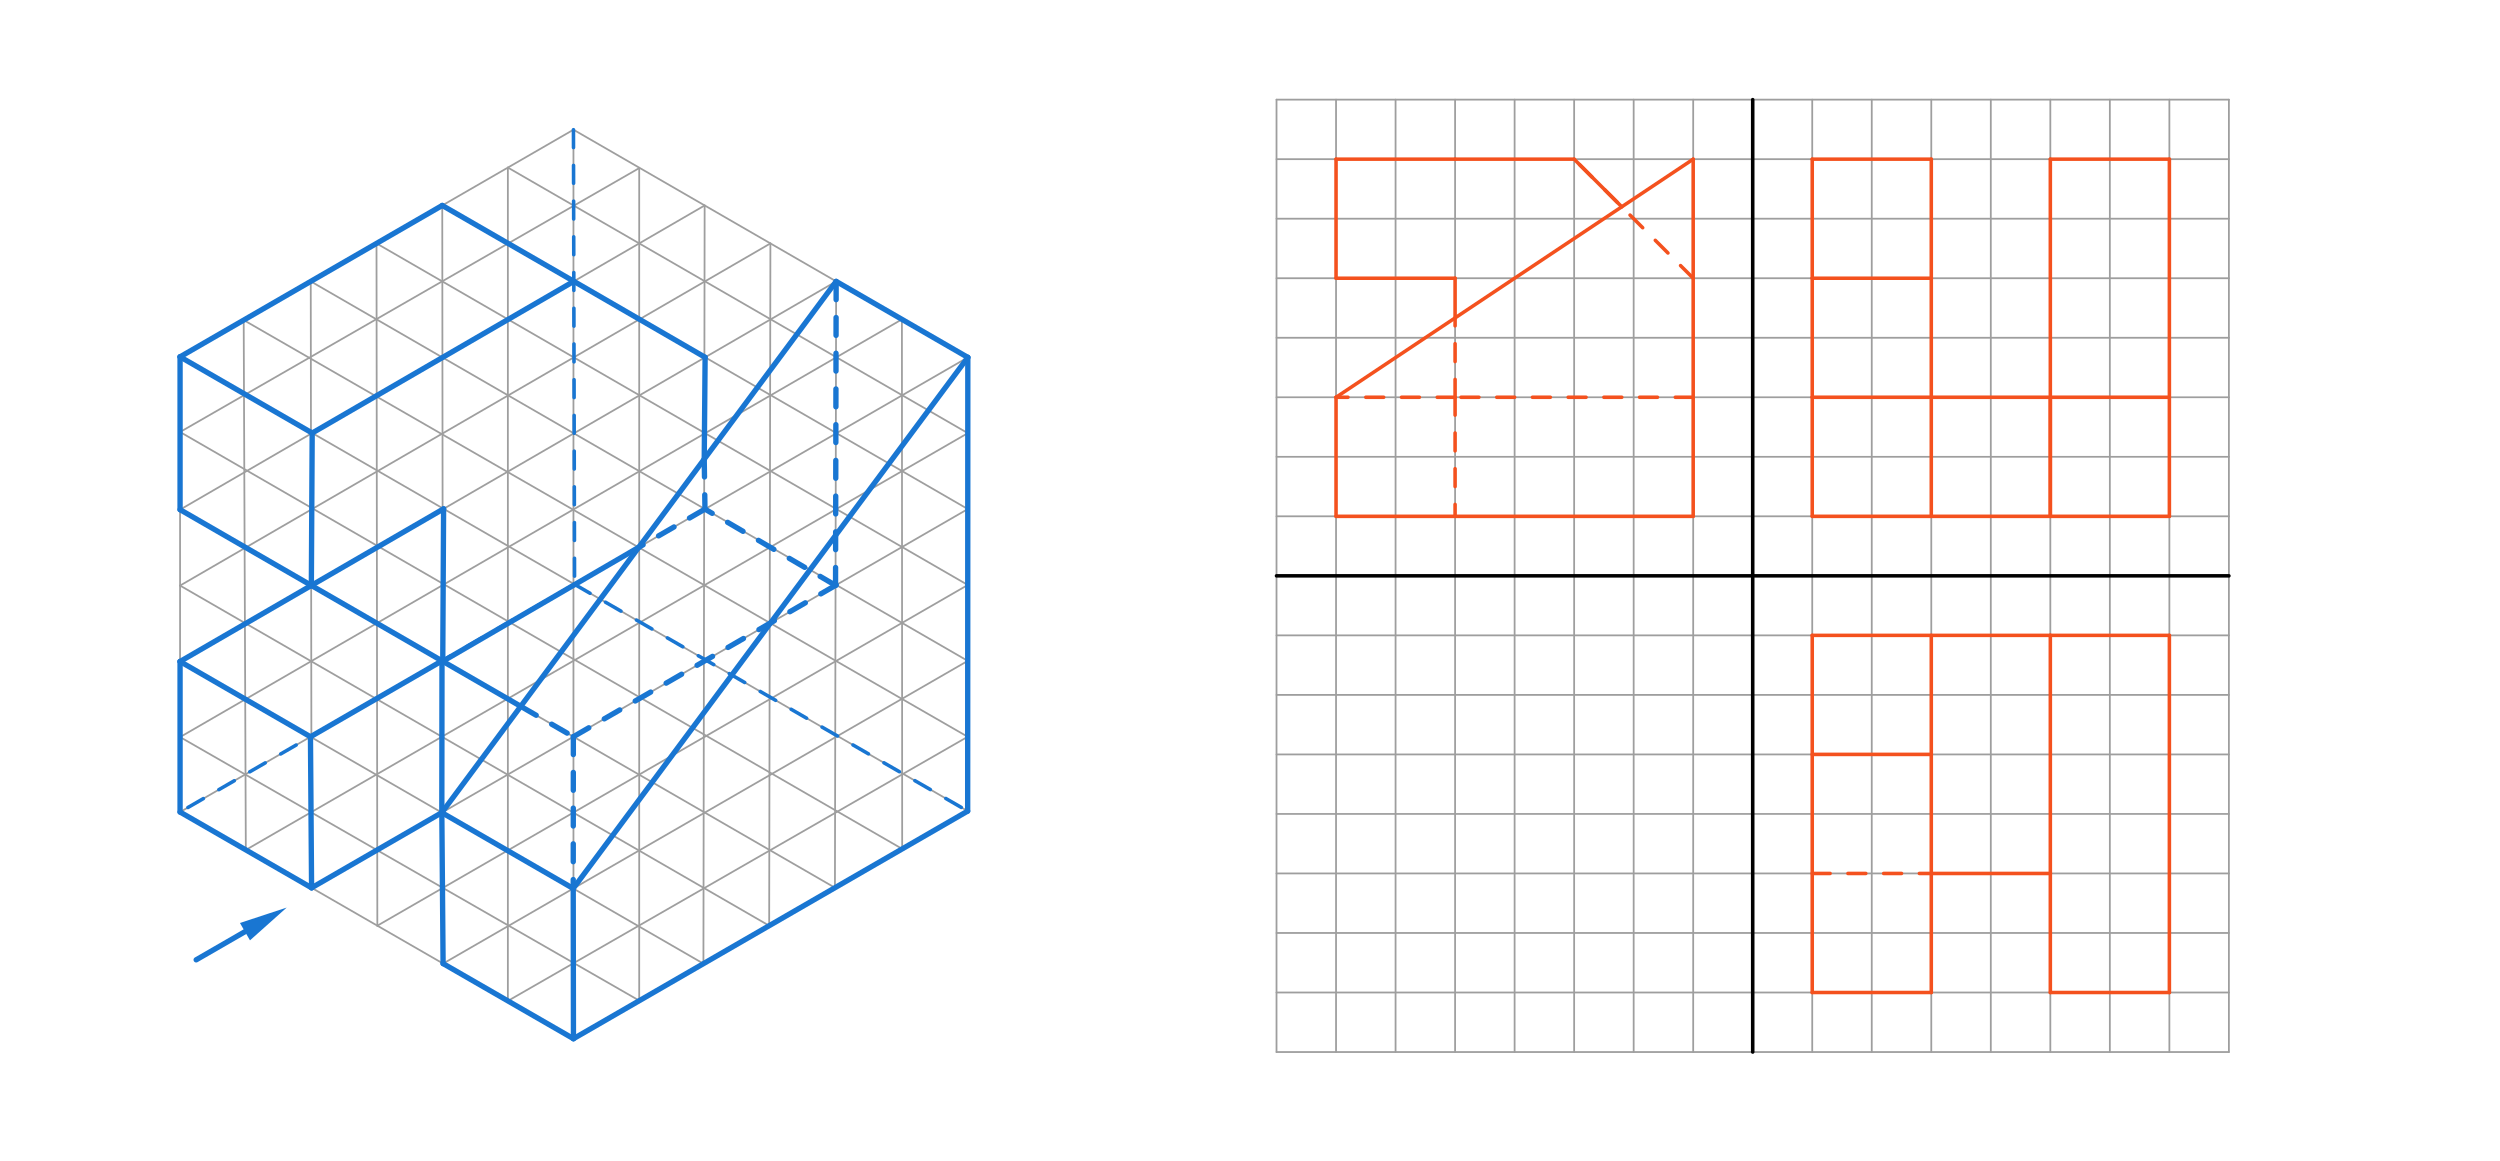 <svg xmlns="http://www.w3.org/2000/svg" class="svg--816" height="100%" preserveAspectRatio="xMidYMid meet" viewBox="0 0 1400 650" width="100%"><defs><marker id="marker-arrow" markerHeight="16" markerUnits="userSpaceOnUse" markerWidth="24" orient="auto-start-reverse" refX="24" refY="4" viewBox="0 0 24 8"><path d="M 0 0 L 24 4 L 0 8 z" stroke="inherit"></path></marker></defs><g class="aux-layer--949"></g><g class="main-layer--75a"><g class="element--733"><line stroke="#1976D2" stroke-dasharray="none" stroke-linecap="round" stroke-width="3" x1="109.867" x2="137.175" y1="537.5" y2="521.733"></line><path d="M160.558,508.233 l27,5.625 l0,-11.25 z" fill="#1976D2" stroke="#1976D2" stroke-width="0" transform="rotate(150, 160.558, 508.233)"></path></g><g class="element--733"><line stroke="#9E9E9E" stroke-dasharray="none" stroke-linecap="round" stroke-width="1" x1="100.837" x2="100.837" y1="199.825" y2="454.738"></line></g><g class="element--733"><line stroke="#9E9E9E" stroke-dasharray="none" stroke-linecap="round" stroke-width="1" x1="136.468" x2="137.66" y1="179.254" y2="475.998"></line></g><g class="element--733"><line stroke="#9E9E9E" stroke-dasharray="none" stroke-linecap="round" stroke-width="1" x1="174.019" x2="174.483" y1="157.574" y2="497.258"></line></g><g class="element--733"><line stroke="#9E9E9E" stroke-dasharray="none" stroke-linecap="round" stroke-width="1" x1="210.842" x2="211.307" y1="136.314" y2="518.518"></line></g><g class="element--733"><line stroke="#9E9E9E" stroke-dasharray="none" stroke-linecap="round" stroke-width="1" x1="247.665" x2="248.13" y1="115.054" y2="539.777"></line></g><g class="element--733"><line stroke="#9E9E9E" stroke-dasharray="none" stroke-linecap="round" stroke-width="1" x1="284.405" x2="284.405" y1="93.842" y2="560.713"></line></g><g class="element--733"><line stroke="#9E9E9E" stroke-dasharray="none" stroke-linecap="round" stroke-width="1" x1="321.133" x2="321.133" y1="72.637" y2="581.668"></line></g><g class="element--733"><line stroke="#9E9E9E" stroke-dasharray="none" stroke-linecap="round" stroke-width="1" x1="357.956" x2="357.956" y1="94.135" y2="560.336"></line></g><g class="element--733"><line stroke="#9E9E9E" stroke-dasharray="none" stroke-linecap="round" stroke-width="1" x1="394.602" x2="393.913" y1="115.054" y2="539.648"></line></g><g class="element--733"><line stroke="#9E9E9E" stroke-dasharray="none" stroke-linecap="round" stroke-width="1" x1="431.425" x2="430.737" y1="136.314" y2="518.388"></line></g><g class="element--733"><line stroke="#9E9E9E" stroke-dasharray="none" stroke-linecap="round" stroke-width="1" x1="468.248" x2="467.56" y1="157.574" y2="497.129"></line></g><g class="element--733"><line stroke="#9E9E9E" stroke-dasharray="none" stroke-linecap="round" stroke-width="1" x1="505.071" x2="505.218" y1="178.834" y2="475.386"></line></g><g class="element--733"><line stroke="#9E9E9E" stroke-dasharray="none" stroke-linecap="round" stroke-width="1" x1="541.978" x2="541.894" y1="200.142" y2="454.212"></line></g><g class="element--733"><line stroke="#9E9E9E" stroke-dasharray="none" stroke-linecap="round" stroke-width="1" x1="541.894" x2="321.133" y1="454.212" y2="581.668"></line></g><g class="element--733"><line stroke="#9E9E9E" stroke-dasharray="none" stroke-linecap="round" stroke-width="1" x1="321.133" x2="100.837" y1="581.668" y2="454.738"></line></g><g class="element--733"><line stroke="#9E9E9E" stroke-dasharray="none" stroke-linecap="round" stroke-width="1" x1="100.837" x2="321.133" y1="199.825" y2="72.637"></line></g><g class="element--733"><line stroke="#9E9E9E" stroke-dasharray="none" stroke-linecap="round" stroke-width="1" x1="321.133" x2="541.978" y1="72.637" y2="200.142"></line></g><g class="element--733"><line stroke="#9E9E9E" stroke-dasharray="none" stroke-linecap="round" stroke-width="1" x1="284.405" x2="541.978" y1="93.842" y2="242.565"></line></g><g class="element--733"><line stroke="#9E9E9E" stroke-dasharray="none" stroke-linecap="round" stroke-width="1" x1="247.665" x2="541.978" y1="115.054" y2="285.085"></line></g><g class="element--733"><line stroke="#9E9E9E" stroke-dasharray="none" stroke-linecap="round" stroke-width="1" x1="210.842" x2="541.978" y1="136.314" y2="327.604"></line></g><g class="element--733"><line stroke="#9E9E9E" stroke-dasharray="none" stroke-linecap="round" stroke-width="1" x1="174.019" x2="541.978" y1="157.574" y2="370.124"></line></g><g class="element--733"><line stroke="#9E9E9E" stroke-dasharray="none" stroke-linecap="round" stroke-width="1" x1="136.468" x2="541.894" y1="179.254" y2="412.583"></line></g><g class="element--733"><line stroke="#9E9E9E" stroke-dasharray="none" stroke-linecap="round" stroke-width="1" x1="100.837" x2="541.894" y1="199.825" y2="454.212"></line></g><g class="element--733"><line stroke="#9E9E9E" stroke-dasharray="none" stroke-linecap="round" stroke-width="1" x1="100.837" x2="505.218" y1="241.917" y2="475.386"></line></g><g class="element--733"><line stroke="#9E9E9E" stroke-dasharray="none" stroke-linecap="round" stroke-width="1" x1="100.837" x2="467.56" y1="285.401" y2="497.129"></line></g><g class="element--733"><line stroke="#9E9E9E" stroke-dasharray="none" stroke-linecap="round" stroke-width="1" x1="100.837" x2="430.737" y1="327.921" y2="518.388"></line></g><g class="element--733"><line stroke="#9E9E9E" stroke-dasharray="none" stroke-linecap="round" stroke-width="1" x1="100.837" x2="393.913" y1="370.441" y2="539.648"></line></g><g class="element--733"><line stroke="#9E9E9E" stroke-dasharray="none" stroke-linecap="round" stroke-width="1" x1="100.837" x2="357.956" y1="412.76" y2="560.336"></line></g><g class="element--733"><line stroke="#9E9E9E" stroke-dasharray="none" stroke-linecap="round" stroke-width="1" x1="100.837" x2="357.956" y1="241.917" y2="94.135"></line></g><g class="element--733"><line stroke="#9E9E9E" stroke-dasharray="none" stroke-linecap="round" stroke-width="1" x1="100.837" x2="394.602" y1="285.401" y2="115.054"></line></g><g class="element--733"><line stroke="#9E9E9E" stroke-dasharray="none" stroke-linecap="round" stroke-width="1" x1="100.837" x2="431.425" y1="327.921" y2="136.314"></line></g><g class="element--733"><line stroke="#9E9E9E" stroke-dasharray="none" stroke-linecap="round" stroke-width="1" x1="100.837" x2="468.248" y1="370.441" y2="157.574"></line></g><g class="element--733"><line stroke="#9E9E9E" stroke-dasharray="none" stroke-linecap="round" stroke-width="1" x1="100.837" x2="505.071" y1="412.76" y2="178.834"></line></g><g class="element--733"><line stroke="#9E9E9E" stroke-dasharray="none" stroke-linecap="round" stroke-width="1" x1="100.837" x2="541.978" y1="454.738" y2="200.142"></line></g><g class="element--733"><line stroke="#9E9E9E" stroke-dasharray="none" stroke-linecap="round" stroke-width="1" x1="137.66" x2="541.964" y1="475.955" y2="242.557"></line></g><g class="element--733"><line stroke="#9E9E9E" stroke-dasharray="none" stroke-linecap="round" stroke-width="1" x1="174.483" x2="541.95" y1="497.171" y2="285.069"></line></g><g class="element--733"><line stroke="#9E9E9E" stroke-dasharray="none" stroke-linecap="round" stroke-width="1" x1="211.306" x2="541.936" y1="518.388" y2="327.58"></line></g><g class="element--733"><line stroke="#9E9E9E" stroke-dasharray="none" stroke-linecap="round" stroke-width="1" x1="248.129" x2="541.922" y1="539.605" y2="370.092"></line></g><g class="element--733"><line stroke="#9E9E9E" stroke-dasharray="none" stroke-linecap="round" stroke-width="1" x1="284.405" x2="541.894" y1="560.506" y2="412.583"></line></g><g class="element--733"><line stroke="#1976D2" stroke-dasharray="10" stroke-linecap="round" stroke-width="2" x1="321.133" x2="321.752" y1="72.637" y2="327.241"></line></g><g class="element--733"><line stroke="#1976D2" stroke-dasharray="10" stroke-linecap="round" stroke-width="2" x1="321.752" x2="100.837" y1="327.241" y2="454.738"></line></g><g class="element--733"><line stroke="#1976D2" stroke-dasharray="10" stroke-linecap="round" stroke-width="2" x1="321.752" x2="541.894" y1="327.241" y2="454.212"></line></g><g class="element--733"><line stroke="#9E9E9E" stroke-dasharray="none" stroke-linecap="round" stroke-width="1" x1="714.851" x2="1248.183" y1="589.139" y2="589.139"></line></g><g class="element--733"><line stroke="#9E9E9E" stroke-dasharray="none" stroke-linecap="round" stroke-width="1" x1="714.851" x2="1248.183" y1="555.806" y2="555.806"></line></g><g class="element--733"><line stroke="#9E9E9E" stroke-dasharray="none" stroke-linecap="round" stroke-width="1" x1="714.851" x2="1248.183" y1="522.472" y2="522.472"></line></g><g class="element--733"><line stroke="#9E9E9E" stroke-dasharray="none" stroke-linecap="round" stroke-width="1" x1="714.851" x2="1248.183" y1="489.139" y2="489.139"></line></g><g class="element--733"><line stroke="#9E9E9E" stroke-dasharray="none" stroke-linecap="round" stroke-width="1" x1="714.851" x2="1248.183" y1="455.806" y2="455.806"></line></g><g class="element--733"><line stroke="#9E9E9E" stroke-dasharray="none" stroke-linecap="round" stroke-width="1" x1="714.851" x2="1248.183" y1="422.472" y2="422.472"></line></g><g class="element--733"><line stroke="#9E9E9E" stroke-dasharray="none" stroke-linecap="round" stroke-width="1" x1="714.851" x2="1248.183" y1="389.139" y2="389.139"></line></g><g class="element--733"><line stroke="#9E9E9E" stroke-dasharray="none" stroke-linecap="round" stroke-width="1" x1="714.851" x2="1248.183" y1="355.806" y2="355.806"></line></g><g class="element--733"><line stroke="#9E9E9E" stroke-dasharray="none" stroke-linecap="round" stroke-width="1" x1="714.851" x2="1248.183" y1="322.472" y2="322.472"></line></g><g class="element--733"><line stroke="#9E9E9E" stroke-dasharray="none" stroke-linecap="round" stroke-width="1" x1="714.851" x2="1248.183" y1="289.139" y2="289.139"></line></g><g class="element--733"><line stroke="#9E9E9E" stroke-dasharray="none" stroke-linecap="round" stroke-width="1" x1="714.851" x2="1248.183" y1="255.806" y2="255.806"></line></g><g class="element--733"><line stroke="#9E9E9E" stroke-dasharray="none" stroke-linecap="round" stroke-width="1" x1="714.851" x2="1248.183" y1="222.472" y2="222.472"></line></g><g class="element--733"><line stroke="#9E9E9E" stroke-dasharray="none" stroke-linecap="round" stroke-width="1" x1="714.851" x2="1248.183" y1="189.139" y2="189.139"></line></g><g class="element--733"><line stroke="#9E9E9E" stroke-dasharray="none" stroke-linecap="round" stroke-width="1" x1="714.851" x2="1248.183" y1="155.806" y2="155.806"></line></g><g class="element--733"><line stroke="#9E9E9E" stroke-dasharray="none" stroke-linecap="round" stroke-width="1" x1="714.851" x2="1248.183" y1="122.472" y2="122.472"></line></g><g class="element--733"><line stroke="#9E9E9E" stroke-dasharray="none" stroke-linecap="round" stroke-width="1" x1="714.851" x2="1248.183" y1="89.139" y2="89.139"></line></g><g class="element--733"><line stroke="#9E9E9E" stroke-dasharray="none" stroke-linecap="round" stroke-width="1" x1="714.851" x2="1248.183" y1="55.806" y2="55.806"></line></g><g class="element--733"><line stroke="#9E9E9E" stroke-dasharray="none" stroke-linecap="round" stroke-width="1" x1="748.184" x2="748.184" y1="55.806" y2="589.139"></line></g><g class="element--733"><line stroke="#9E9E9E" stroke-dasharray="none" stroke-linecap="round" stroke-width="1" x1="714.851" x2="714.851" y1="55.806" y2="589.139"></line></g><g class="element--733"><line stroke="#9E9E9E" stroke-dasharray="none" stroke-linecap="round" stroke-width="1" x1="781.518" x2="781.518" y1="55.806" y2="589.139"></line></g><g class="element--733"><line stroke="#9E9E9E" stroke-dasharray="none" stroke-linecap="round" stroke-width="1" x1="814.851" x2="814.851" y1="55.806" y2="589.139"></line></g><g class="element--733"><line stroke="#9E9E9E" stroke-dasharray="none" stroke-linecap="round" stroke-width="1" x1="848.184" x2="848.184" y1="55.806" y2="589.139"></line></g><g class="element--733"><line stroke="#9E9E9E" stroke-dasharray="none" stroke-linecap="round" stroke-width="1" x1="881.518" x2="881.518" y1="55.806" y2="589.139"></line></g><g class="element--733"><line stroke="#9E9E9E" stroke-dasharray="none" stroke-linecap="round" stroke-width="1" x1="914.851" x2="914.851" y1="55.806" y2="589.139"></line></g><g class="element--733"><line stroke="#9E9E9E" stroke-dasharray="none" stroke-linecap="round" stroke-width="1" x1="948.184" x2="948.184" y1="55.806" y2="589.139"></line></g><g class="element--733"><line stroke="#9E9E9E" stroke-dasharray="none" stroke-linecap="round" stroke-width="1" x1="981.517" x2="981.517" y1="55.806" y2="589.139"></line></g><g class="element--733"><line stroke="#9E9E9E" stroke-dasharray="none" stroke-linecap="round" stroke-width="1" x1="1014.85" x2="1014.85" y1="55.806" y2="589.139"></line></g><g class="element--733"><line stroke="#9E9E9E" stroke-dasharray="none" stroke-linecap="round" stroke-width="1" x1="1048.183" x2="1048.183" y1="55.806" y2="589.139"></line></g><g class="element--733"><line stroke="#9E9E9E" stroke-dasharray="none" stroke-linecap="round" stroke-width="1" x1="1081.517" x2="1081.517" y1="55.806" y2="589.139"></line></g><g class="element--733"><line stroke="#9E9E9E" stroke-dasharray="none" stroke-linecap="round" stroke-width="1" x1="1114.85" x2="1114.85" y1="55.806" y2="589.139"></line></g><g class="element--733"><line stroke="#9E9E9E" stroke-dasharray="none" stroke-linecap="round" stroke-width="1" x1="1148.183" x2="1148.183" y1="55.806" y2="589.139"></line></g><g class="element--733"><line stroke="#9E9E9E" stroke-dasharray="none" stroke-linecap="round" stroke-width="1" x1="1181.517" x2="1181.517" y1="55.806" y2="589.139"></line></g><g class="element--733"><line stroke="#9E9E9E" stroke-dasharray="none" stroke-linecap="round" stroke-width="1" x1="1214.85" x2="1214.85" y1="55.806" y2="589.139"></line></g><g class="element--733"><line stroke="#9E9E9E" stroke-dasharray="none" stroke-linecap="round" stroke-width="1" x1="1248.183" x2="1248.183" y1="55.806" y2="589.139"></line></g><g class="element--733"><line stroke="#000000" stroke-dasharray="none" stroke-linecap="round" stroke-width="2" x1="981.517" x2="981.517" y1="55.806" y2="589.139"></line></g><g class="element--733"><line stroke="#000000" stroke-dasharray="none" stroke-linecap="round" stroke-width="2" x1="714.851" x2="1248.183" y1="322.472" y2="322.472"></line></g><g class="element--733"><line stroke="#1976D2" stroke-dasharray="none" stroke-linecap="round" stroke-width="3" x1="100.837" x2="174.483" y1="454.738" y2="497.171"></line></g><g class="element--733"><line stroke="#1976D2" stroke-dasharray="none" stroke-linecap="round" stroke-width="3" x1="174.483" x2="173.855" y1="497.171" y2="412.597"></line></g><g class="element--733"><line stroke="#1976D2" stroke-dasharray="none" stroke-linecap="round" stroke-width="3" x1="173.855" x2="100.837" y1="412.597" y2="370.441"></line></g><g class="element--733"><line stroke="#1976D2" stroke-dasharray="none" stroke-linecap="round" stroke-width="3" x1="100.837" x2="100.837" y1="370.441" y2="454.738"></line></g><g class="element--733"><line stroke="#1976D2" stroke-dasharray="none" stroke-linecap="round" stroke-width="3" x1="173.855" x2="247.515" y1="412.597" y2="370.086"></line></g><g class="element--733"><line stroke="#1976D2" stroke-dasharray="none" stroke-linecap="round" stroke-width="3" x1="247.515" x2="247.422" y1="370.086" y2="455.071"></line></g><g class="element--733"><line stroke="#1976D2" stroke-dasharray="none" stroke-linecap="round" stroke-width="3" x1="247.422" x2="174.483" y1="455.071" y2="497.171"></line></g><g class="element--733"><line stroke="#1976D2" stroke-dasharray="none" stroke-linecap="round" stroke-width="3" x1="247.422" x2="321.007" y1="455.071" y2="497.556"></line></g><g class="element--733"><line stroke="#1976D2" stroke-dasharray="none" stroke-linecap="round" stroke-width="3" x1="321.007" x2="321.133" y1="497.556" y2="581.668"></line></g><g class="element--733"><line stroke="#1976D2" stroke-dasharray="none" stroke-linecap="round" stroke-width="3" x1="321.133" x2="248.129" y1="581.668" y2="539.605"></line></g><g class="element--733"><line stroke="#1976D2" stroke-dasharray="none" stroke-linecap="round" stroke-width="3" x1="248.129" x2="247.422" y1="539.605" y2="455.071"></line></g><g class="element--733"><line stroke="#1976D2" stroke-dasharray="none" stroke-linecap="round" stroke-width="3" x1="321.133" x2="541.894" y1="581.668" y2="454.212"></line></g><g class="element--733"><line stroke="#1976D2" stroke-dasharray="none" stroke-linecap="round" stroke-width="3" x1="541.894" x2="541.978" y1="454.212" y2="200.142"></line></g><g class="element--733"><line stroke="#1976D2" stroke-dasharray="none" stroke-linecap="round" stroke-width="3" x1="541.978" x2="321.007" y1="200.142" y2="497.556"></line></g><g class="element--733"><line stroke="#1976D2" stroke-dasharray="none" stroke-linecap="round" stroke-width="3" x1="247.422" x2="468.248" y1="455.071" y2="157.574"></line></g><g class="element--733"><line stroke="#1976D2" stroke-dasharray="none" stroke-linecap="round" stroke-width="3" x1="468.248" x2="541.978" y1="157.574" y2="200.142"></line></g><g class="element--733"><line stroke="#1976D2" stroke-dasharray="none" stroke-linecap="round" stroke-width="3" x1="247.515" x2="291.608" y1="370.086" y2="395.543"></line></g><g class="element--733"><line stroke="#1976D2" stroke-dasharray="10" stroke-linecap="round" stroke-width="3" x1="291.608" x2="321.077" y1="395.543" y2="412.557"></line></g><g class="element--733"><line stroke="#1976D2" stroke-dasharray="10" stroke-linecap="round" stroke-width="3" x1="321.077" x2="321.007" y1="412.557" y2="497.556"></line></g><g class="element--733"><line stroke="#1976D2" stroke-dasharray="10" stroke-linecap="round" stroke-width="3" x1="321.077" x2="468.313" y1="412.557" y2="327.572"></line></g><g class="element--733"><line stroke="#1976D2" stroke-dasharray="10" stroke-linecap="round" stroke-width="3" x1="467.903" x2="468.248" y1="327.809" y2="157.574"></line></g><g class="element--733"><line stroke="#1976D2" stroke-dasharray="10" stroke-linecap="round" stroke-width="3" x1="467.903" x2="394.779" y1="327.809" y2="285.095"></line></g><g class="element--733"><line stroke="#1976D2" stroke-dasharray="10" stroke-linecap="round" stroke-width="3" x1="394.779" x2="357.713" y1="285.095" y2="306.487"></line></g><g class="element--733"><line stroke="#1976D2" stroke-dasharray="none" stroke-linecap="round" stroke-width="3" x1="357.713" x2="247.944" y1="306.487" y2="370.334"></line></g><g class="element--733"><line stroke="#1976D2" stroke-dasharray="none" stroke-linecap="round" stroke-width="3" x1="247.944" x2="248.411" y1="370.334" y2="284.941"></line></g><g class="element--733"><line stroke="#1976D2" stroke-dasharray="none" stroke-linecap="round" stroke-width="3" x1="248.411" x2="174.355" y1="284.941" y2="327.847"></line></g><g class="element--733"><line stroke="#1976D2" stroke-dasharray="none" stroke-linecap="round" stroke-width="3" x1="174.355" x2="100.837" y1="327.847" y2="285.401"></line></g><g class="element--733"><line stroke="#1976D2" stroke-dasharray="none" stroke-linecap="round" stroke-width="3" x1="100.837" x2="100.837" y1="285.401" y2="199.825"></line></g><g class="element--733"><line stroke="#1976D2" stroke-dasharray="none" stroke-linecap="round" stroke-width="3" x1="100.837" x2="174.824" y1="199.825" y2="242.498"></line></g><g class="element--733"><line stroke="#1976D2" stroke-dasharray="none" stroke-linecap="round" stroke-width="3" x1="174.824" x2="174.355" y1="242.498" y2="327.847"></line></g><g class="element--733"><line stroke="#1976D2" stroke-dasharray="none" stroke-linecap="round" stroke-width="3" x1="100.837" x2="174.355" y1="370.441" y2="327.847"></line></g><g class="element--733"><line stroke="#1976D2" stroke-dasharray="none" stroke-linecap="round" stroke-width="3" x1="174.355" x2="247.944" y1="327.847" y2="370.334"></line></g><g class="element--733"><line stroke="#1976D2" stroke-dasharray="none" stroke-linecap="round" stroke-width="3" x1="174.824" x2="321.34" y1="242.498" y2="157.537"></line></g><g class="element--733"><line stroke="#1976D2" stroke-dasharray="none" stroke-linecap="round" stroke-width="3" x1="321.34" x2="247.665" y1="157.537" y2="115.054"></line></g><g class="element--733"><line stroke="#1976D2" stroke-dasharray="none" stroke-linecap="round" stroke-width="3" x1="247.665" x2="100.837" y1="115.054" y2="199.825"></line></g><g class="element--733"><line stroke="#1976D2" stroke-dasharray="none" stroke-linecap="round" stroke-width="3" x1="321.34" x2="394.861" y1="157.537" y2="200.092"></line></g><g class="element--733"><line stroke="#1976D2" stroke-dasharray="none" stroke-linecap="round" stroke-width="3" x1="394.861" x2="394.372" y1="200.092" y2="257.1"></line></g><g class="element--733"><line stroke="#1976D2" stroke-dasharray="10" stroke-linecap="round" stroke-width="3" x1="394.372" x2="394.779" y1="257.1" y2="285.095"></line></g><g class="element--733"><line stroke="#F4511E" stroke-dasharray="none" stroke-linecap="round" stroke-width="2" x1="1014.85" x2="1014.85" y1="289.139" y2="222.472"></line></g><g class="element--733"><line stroke="#F4511E" stroke-dasharray="none" stroke-linecap="round" stroke-width="2" x1="1014.85" x2="1081.517" y1="222.472" y2="222.472"></line></g><g class="element--733"><line stroke="#F4511E" stroke-dasharray="none" stroke-linecap="round" stroke-width="2" x1="1081.517" x2="1081.517" y1="222.472" y2="289.139"></line></g><g class="element--733"><line stroke="#F4511E" stroke-dasharray="none" stroke-linecap="round" stroke-width="2" x1="1081.517" x2="1014.85" y1="289.139" y2="289.139"></line></g><g class="element--733"><line stroke="#F4511E" stroke-dasharray="none" stroke-linecap="round" stroke-width="2" x1="1081.517" x2="1148.183" y1="222.472" y2="222.472"></line></g><g class="element--733"><line stroke="#F4511E" stroke-dasharray="none" stroke-linecap="round" stroke-width="2" x1="1148.183" x2="1148.183" y1="222.472" y2="289.139"></line></g><g class="element--733"><line stroke="#F4511E" stroke-dasharray="none" stroke-linecap="round" stroke-width="2" x1="1148.183" x2="1081.517" y1="289.139" y2="289.139"></line></g><g class="element--733"><line stroke="#F4511E" stroke-dasharray="none" stroke-linecap="round" stroke-width="2" x1="1148.183" x2="1148.183" y1="289.139" y2="89.139"></line></g><g class="element--733"><line stroke="#F4511E" stroke-dasharray="none" stroke-linecap="round" stroke-width="2" x1="1148.183" x2="1214.85" y1="89.139" y2="89.139"></line></g><g class="element--733"><line stroke="#F4511E" stroke-dasharray="none" stroke-linecap="round" stroke-width="2" x1="1214.85" x2="1214.85" y1="89.139" y2="289.139"></line></g><g class="element--733"><line stroke="#F4511E" stroke-dasharray="none" stroke-linecap="round" stroke-width="2" x1="1214.85" x2="1148.183" y1="289.139" y2="289.139"></line></g><g class="element--733"><line stroke="#F4511E" stroke-dasharray="none" stroke-linecap="round" stroke-width="2" x1="1148.183" x2="1214.85" y1="222.472" y2="222.472"></line></g><g class="element--733"><line stroke="#F4511E" stroke-dasharray="none" stroke-linecap="round" stroke-width="2" x1="1081.517" x2="1081.517" y1="222.472" y2="155.806"></line></g><g class="element--733"><line stroke="#F4511E" stroke-dasharray="none" stroke-linecap="round" stroke-width="2" x1="1081.517" x2="1014.85" y1="155.806" y2="155.806"></line></g><g class="element--733"><line stroke="#F4511E" stroke-dasharray="none" stroke-linecap="round" stroke-width="2" x1="1014.85" x2="1014.85" y1="155.806" y2="222.472"></line></g><g class="element--733"><line stroke="#F4511E" stroke-dasharray="none" stroke-linecap="round" stroke-width="2" x1="1014.85" x2="1014.85" y1="155.806" y2="89.139"></line></g><g class="element--733"><line stroke="#F4511E" stroke-dasharray="none" stroke-linecap="round" stroke-width="2" x1="1014.85" x2="1081.517" y1="89.139" y2="89.139"></line></g><g class="element--733"><line stroke="#F4511E" stroke-dasharray="none" stroke-linecap="round" stroke-width="2" x1="1081.517" x2="1081.517" y1="89.139" y2="155.806"></line></g><g class="element--733"><line stroke="#F4511E" stroke-dasharray="none" stroke-linecap="round" stroke-width="2" x1="948.184" x2="748.184" y1="289.139" y2="289.139"></line></g><g class="element--733"><line stroke="#F4511E" stroke-dasharray="none" stroke-linecap="round" stroke-width="2" x1="748.184" x2="748.184" y1="289.139" y2="222.472"></line></g><g class="element--733"><line stroke="#F4511E" stroke-dasharray="none" stroke-linecap="round" stroke-width="2" x1="748.184" x2="948.184" y1="222.472" y2="89.139"></line></g><g class="element--733"><line stroke="#F4511E" stroke-dasharray="none" stroke-linecap="round" stroke-width="2" x1="948.184" x2="948.184" y1="89.139" y2="289.139"></line></g><g class="element--733"><line stroke="#F4511E" stroke-dasharray="10" stroke-linecap="round" stroke-width="2" x1="948.184" x2="814.851" y1="222.472" y2="222.472"></line></g><g class="element--733"><line stroke="#F4511E" stroke-dasharray="10" stroke-linecap="round" stroke-width="2" x1="814.851" x2="814.851" y1="222.472" y2="289.139"></line></g><g class="element--733"><line stroke="#F4511E" stroke-dasharray="10" stroke-linecap="round" stroke-width="2" x1="814.851" x2="748.184" y1="222.472" y2="222.472"></line></g><g class="element--733"><line stroke="#F4511E" stroke-dasharray="none" stroke-linecap="round" stroke-width="2" x1="748.184" x2="748.184" y1="89.139" y2="155.806"></line></g><g class="element--733"><line stroke="#F4511E" stroke-dasharray="none" stroke-linecap="round" stroke-width="2" x1="748.184" x2="814.851" y1="155.806" y2="155.806"></line></g><g class="element--733"><line stroke="#F4511E" stroke-dasharray="none" stroke-linecap="round" stroke-width="2" x1="814.851" x2="748.184" y1="89.139" y2="89.139"></line></g><g class="element--733"><line stroke="#F4511E" stroke-dasharray="none" stroke-linecap="round" stroke-width="2" x1="814.851" x2="814.851" y1="155.806" y2="178.028"></line></g><g class="element--733"><line stroke="#F4511E" stroke-dasharray="10" stroke-linecap="round" stroke-width="2" x1="814.851" x2="814.851" y1="222.472" y2="178.028"></line></g><g class="element--733"><line stroke="#F4511E" stroke-dasharray="none" stroke-linecap="round" stroke-width="2" x1="814.851" x2="881.518" y1="89.139" y2="89.139"></line></g><g class="element--733"><line stroke="#F4511E" stroke-dasharray="10" stroke-linecap="round" stroke-width="2" x1="948.184" x2="881.518" y1="155.806" y2="89.139"></line></g><g class="element--733"><line stroke="#F4511E" stroke-dasharray="none" stroke-linecap="round" stroke-width="2" x1="881.518" x2="908.184" y1="89.139" y2="115.805"></line></g><g class="element--733"><line stroke="#F4511E" stroke-dasharray="none" stroke-linecap="round" stroke-width="2" x1="1014.85" x2="1014.85" y1="355.806" y2="555.806"></line></g><g class="element--733"><line stroke="#F4511E" stroke-dasharray="none" stroke-linecap="round" stroke-width="2" x1="1014.85" x2="1081.517" y1="555.806" y2="555.806"></line></g><g class="element--733"><line stroke="#F4511E" stroke-dasharray="none" stroke-linecap="round" stroke-width="2" x1="1081.517" x2="1081.517" y1="555.806" y2="489.139"></line></g><g class="element--733"><line stroke="#F4511E" stroke-dasharray="none" stroke-linecap="round" stroke-width="2" x1="1081.517" x2="1148.183" y1="489.139" y2="489.139"></line></g><g class="element--733"><line stroke="#F4511E" stroke-dasharray="none" stroke-linecap="round" stroke-width="2" x1="1148.183" x2="1148.183" y1="489.139" y2="555.806"></line></g><g class="element--733"><line stroke="#F4511E" stroke-dasharray="none" stroke-linecap="round" stroke-width="2" x1="1148.183" x2="1214.85" y1="555.806" y2="555.806"></line></g><g class="element--733"><line stroke="#F4511E" stroke-dasharray="none" stroke-linecap="round" stroke-width="2" x1="1214.85" x2="1214.85" y1="555.806" y2="355.806"></line></g><g class="element--733"><line stroke="#F4511E" stroke-dasharray="none" stroke-linecap="round" stroke-width="2" x1="1214.85" x2="1148.183" y1="355.806" y2="355.806"></line></g><g class="element--733"><line stroke="#F4511E" stroke-dasharray="none" stroke-linecap="round" stroke-width="2" x1="1148.183" x2="1148.183" y1="355.806" y2="489.139"></line></g><g class="element--733"><line stroke="#F4511E" stroke-dasharray="none" stroke-linecap="round" stroke-width="2" x1="1014.85" x2="1148.183" y1="355.806" y2="355.806"></line></g><g class="element--733"><line stroke="#F4511E" stroke-dasharray="none" stroke-linecap="round" stroke-width="2" x1="1081.517" x2="1081.517" y1="355.806" y2="489.139"></line></g><g class="element--733"><line stroke="#F4511E" stroke-dasharray="none" stroke-linecap="round" stroke-width="2" x1="1081.517" x2="1014.85" y1="422.472" y2="422.472"></line></g><g class="element--733"><line stroke="#F4511E" stroke-dasharray="10" stroke-linecap="round" stroke-width="2" x1="1014.85" x2="1081.517" y1="489.139" y2="489.139"></line></g></g><g class="snaps-layer--ac6"></g><g class="temp-layer--52d"></g></svg>